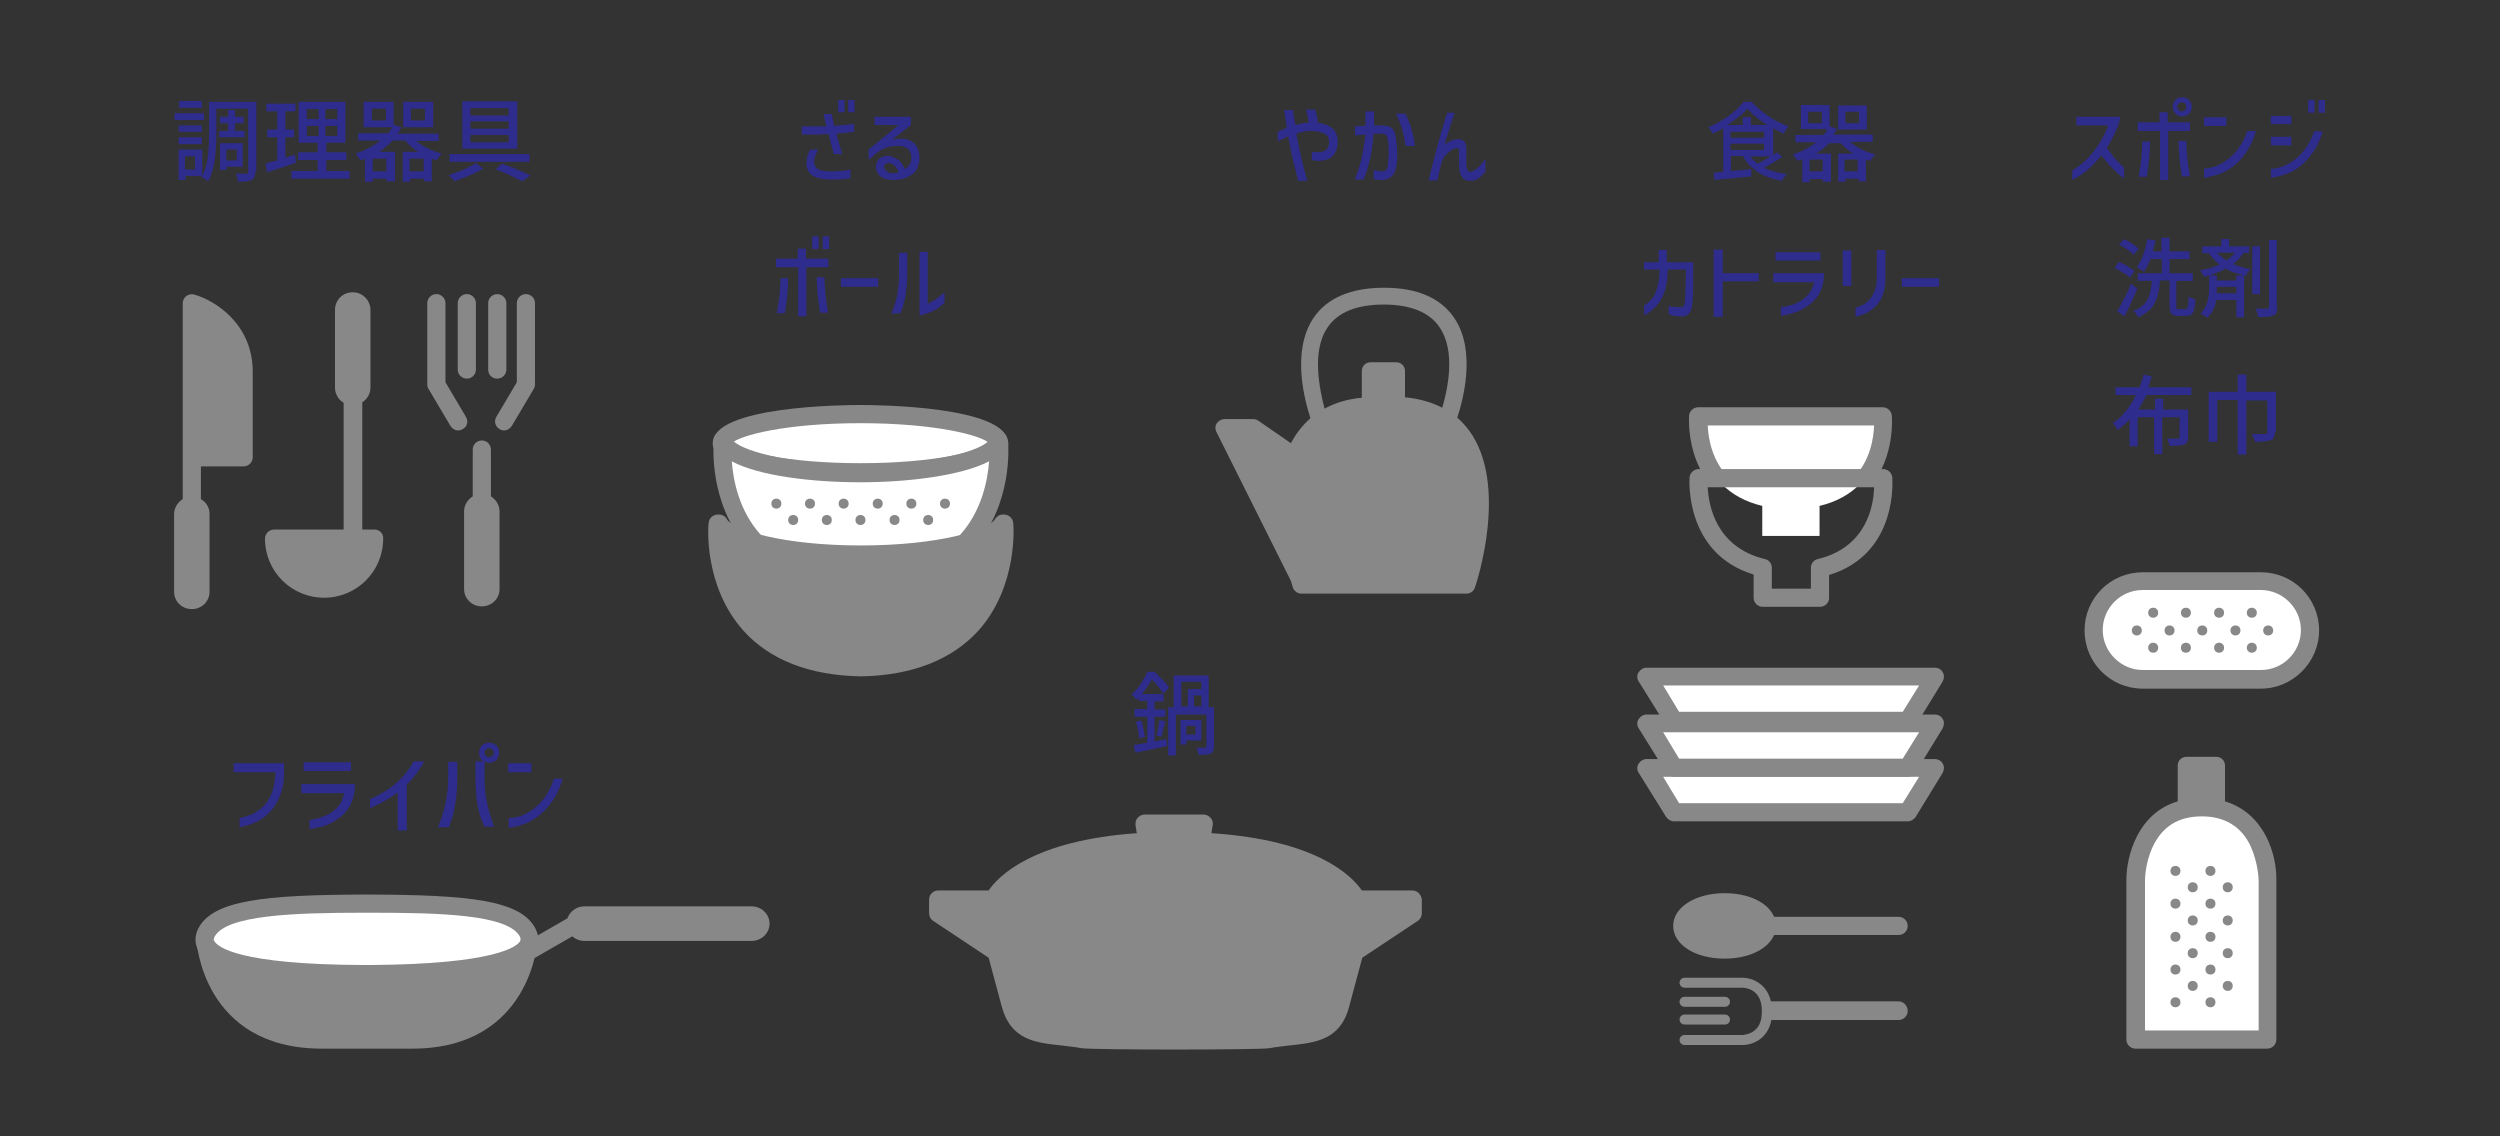 <svg xmlns="http://www.w3.org/2000/svg" xmlns:xlink="http://www.w3.org/1999/xlink" version="1.1" id="レイヤー_1" x="0px" y="0px" width="550px" height="250px" viewBox="0 0 550 250" xml:space="preserve"><rect x="0" y="0" width="550" height="250" fill="#333333" stroke="none"/> <g> <g> <ellipse fill="#FFFFFF" cx="189.3" cy="97.5" rx="30.5" ry="6.4"></ellipse> <path fill="#888888" d="M189.3,105.9c-3.3,0-32.5-0.2-32.5-8.4s29.1-8.4,32.5-8.4s32.5,0.2,32.5,8.4S192.7,105.9,189.3,105.9z M161,97.5c1.6,1.7,11.8,4.4,28.3,4.4s26.7-2.7,28.3-4.4c-1.6-1.7-11.8-4.4-28.3-4.4S162.7,95.8,161,97.5z M217.8,97.7L217.8,97.7 L217.8,97.7z"></path> </g> <g> <path fill="#FFFFFF" d="M189.3,121.9c9.1,0,17.4-1,23.1-2.5c8.4-9,7.3-21.8,7.3-21.8h-0.3c-2.1,3.7-14.8,6.6-30.1,6.6 s-28-2.9-30.1-6.6h-0.3c0,0-1.1,12.8,7.3,21.8C172,120.9,180.2,121.9,189.3,121.9z"></path> <path fill="#888888" d="M189.4,148.8c-11.3-0.2-20-3.6-25.8-10c-8.9-9.9-7.8-23.3-7.7-23.8c0.1-1,1-1.8,2-1.8h0.3 c0.7,0,1.4,0.4,1.7,1c1.4,2.4,12.4,5.8,29.5,5.8s28.1-3.4,29.5-5.8c0.4-0.6,1-1,1.7-1h0.3c1,0,1.9,0.8,2,1.8 c0.1,0.6,1.1,14-7.7,23.8C209.3,145.2,200.6,148.6,189.4,148.8z"></path> </g> <g> <circle fill="#888888" cx="170.8" cy="110.8" r="1.1"></circle> <circle fill="#888888" cx="178.2" cy="110.8" r="1.1"></circle> <circle fill="#888888" cx="185.6" cy="110.8" r="1.1"></circle> <circle fill="#888888" cx="193.1" cy="110.8" r="1.1"></circle> <circle fill="#888888" cx="200.5" cy="110.8" r="1.1"></circle> <circle fill="#888888" cx="207.9" cy="110.8" r="1.1"></circle> </g> <g> <circle fill="#888888" cx="174.5" cy="114.4" r="1.1"></circle> <circle fill="#888888" cx="181.9" cy="114.4" r="1.1"></circle> <circle fill="#888888" cx="189.3" cy="114.4" r="1.1"></circle> <circle fill="#888888" cx="196.8" cy="114.4" r="1.1"></circle> <circle fill="#888888" cx="204.2" cy="114.4" r="1.1"></circle> </g> <path fill="#888888" d="M189.4,130.1c-10.9-0.2-19.3-3.4-24.9-9.7c-8.6-9.5-7.5-22.5-7.5-23c0.1-1,1-1.8,2-1.8h0.3 c0.7,0,1.4,0.4,1.7,1c1.3,2.3,11.9,5.6,28.4,5.6s27.1-3.2,28.4-5.6c0.4-0.6,1-1,1.7-1h0.3c1,0,1.9,0.8,2,1.8c0,0.5,1.1,13.5-7.5,23 C208.6,126.6,200.3,129.9,189.4,130.1z M161,101.5c0.3,4.2,1.6,10.9,6.4,16.2c4.9,5.4,12.2,8.2,21.9,8.3c9.6-0.2,17-3,21.9-8.3 c4.8-5.3,6.1-12.1,6.4-16.2c-6,3.1-17.6,4.6-28.3,4.6S167,104.7,161,101.5z"></path> </g> <path fill="#888888" d="M323.2,94.7c-0.8-1-1.6-2-2.6-2.8c1.2-3.7,4.3-14.7-0.7-22c-3-4.4-8.2-6.6-15.4-6.6S292,65.5,289,69.9 c-5,7.4-1.9,18.4-0.7,22.1c-1.9,1.7-3.3,3.6-4.3,5.5l-7.1-4.9c-0.3-0.2-0.7-0.4-1.1-0.4h-6.4c-0.7,0-1.3,0.4-1.7,0.9 c-0.4,0.6-0.4,1.3-0.1,1.9l16.4,32.8c0.3,0.9,0.4,1.4,0.4,1.4c0.3,0.8,1,1.4,1.9,1.4h36.3c0.9,0,1.6-0.5,1.9-1.4 C324.8,128.4,332,106.7,323.2,94.7z M292.1,72c2.2-3.3,6.4-5,12.3-5s10.1,1.7,12.3,5c3.7,5.4,1.7,13.9,0.6,17.7 c-2.3-1.2-5.1-2-8.2-2.3c0-0.1,0-0.1,0-0.1v-5.7c0-1-0.8-1.9-1.9-1.9h-5.7c-1,0-1.9,0.8-1.9,1.9v5.7c0,0.1,0,0.1,0,0.2 c-3.3,0.3-6,1.2-8.2,2.4C290.4,85.9,288.4,77.3,292.1,72z"></path> <path fill="#888888" d="M310.7,195.9h-11.1c-2.1-3.1-9.8-11.1-33.1-12.6l0.3-1.8c0.1-0.6-0.1-1.2-0.5-1.6c-0.4-0.4-0.9-0.7-1.5-0.7 h-13c-0.6,0-1.1,0.3-1.5,0.7s-0.5,1-0.5,1.6l0.3,1.8c-22.9,1.6-30.5,9.5-32.6,12.6h-11.1c-1.1,0-2,0.9-2,2v3c0,0.7,0.3,1.3,0.9,1.7 l12.2,8.1l2.9,10.8c2,7.3,7.4,7.9,13.1,8.5c1.4,0.2,2.9,0.3,4.4,0.6c1.3,0.2,11,0.3,20.7,0.3c9.7,0,19.5-0.1,20.7-0.3 c1.5-0.3,3-0.4,4.4-0.6c5.7-0.6,11.2-1.2,13.1-8.5l2.9-10.8l12.2-8.1c0.6-0.4,0.9-1,0.9-1.7v-3C312.7,196.8,311.8,195.9,310.7,195.9 z"></path> <path fill="#888888" d="M42.7,64.8c-0.6-0.2-1.2,0-1.7,0.3c-0.5,0.4-0.8,1-0.8,1.6v43.1c-1.1,0.7-1.9,1.9-1.9,3.3v17.1 c0,2.1,1.7,3.8,3.9,3.8s3.9-1.7,3.9-3.8v-17.1c0-1.4-0.7-2.6-1.9-3.3v-7.2h9.4c1.1,0,2-0.9,2-2v-19C55.5,71.1,47.1,66,42.7,64.8z"></path> <g> <g> <path fill="#888888" d="M45.2,206.6c0,0,0.9,22.1,25.6,22.1h19.9c24.7,0,25.6-22.1,25.6-22.1"></path> <path fill="#888888" d="M90.7,230.7H70.8c-26.3,0-27.6-23.8-27.6-24c0-1.1,0.8-2,1.9-2.1c1.1,0,2,0.8,2.1,1.9 c0,0.9,1.2,20.2,23.6,20.2h19.9c22.4,0,23.6-19.4,23.6-20.2c0.1-1.1,1-2,2.1-1.9c1.1,0,2,1,1.9,2.1 C118.3,206.9,116.9,230.7,90.7,230.7z"></path> </g> <path fill="#888888" d="M81.6,216.4h-0.9h-0.9c-0.1,0-0.1,0-0.2,0c-31.7-0.2-34.9-5.4-35.9-7.2c-0.9-1.5-0.9-3.3-0.1-4.9 c3.2-6.3,14.7-7.4,36.1-7.5h0.1h0.9h0.9h0.1c21.4,0.1,32.9,1.2,36.1,7.5l0,0c0.9,1.7,0.8,3.4-0.1,4.9c-1,1.7-4.2,7-35.9,7.2 C81.7,216.4,81.7,216.4,81.6,216.4z"></path> <path fill="#FFFFFF" d="M80,200.8L80,200.8c-15.3,0-30.3,0.5-32.8,5.3c-0.3,0.6-0.2,0.8,0,1c0.7,1.2,5.2,5.1,32.7,5.2 c0.1,0,0.1,0,0.2,0h0.7h0.7c0.1,0,0.1,0,0.2,0c27.5-0.2,32-4.1,32.7-5.2c0.1-0.2,0.2-0.5,0-1l0,0c-2.5-4.9-17.5-5.3-32.7-5.3h-0.1 h-0.7H80z"></path> <path fill="#888888" d="M165.4,199.4h-36.9c-1.7,0-3.2,1.2-3.7,2.7c0,0,0,0-0.1,0l-14.9,8.6c-1,0.6-1.3,1.8-0.7,2.7 c0.4,0.6,1,1,1.7,1c0.3,0,0.7-0.1,1-0.3l14.1-8.1c0.7,0.6,1.6,1,2.6,1h36.9c2.1,0,3.9-1.7,3.9-3.8S167.5,199.4,165.4,199.4z"></path> </g> <path fill="#888888" d="M82.4,116.5h-2.7v-28c1.1-0.7,1.8-1.9,1.8-3.2V68.2c0-2.1-1.7-3.9-3.9-3.9s-3.9,1.7-3.9,3.9v17.1 c0,1.4,0.8,2.7,1.9,3.3v27.9H60.3c-1.1,0-2,0.9-2,2c0,7.2,5.8,13,13,13c7.2,0,13-5.8,13-13C84.4,117.4,83.5,116.5,82.4,116.5z"></path> <g> <path fill="#888888" d="M102.5,91.7L98,84.1V66.7c0-1.1-0.9-2-2-2s-2,0.9-2,2v17.9c0,0.4,0.1,0.7,0.3,1l4.8,8.1c0.4,0.6,1,1,1.7,1 c0.3,0,0.7-0.1,1-0.3C102.8,93.9,103.1,92.7,102.5,91.7z"></path> <path fill="#888888" d="M115.7,64.7c-1.1,0-2,0.9-2,2v17.4l-4.5,7.6c-0.6,1-0.2,2.2,0.7,2.7c0.3,0.2,0.7,0.3,1,0.3 c0.7,0,1.3-0.4,1.7-1l4.8-8.1c0.2-0.3,0.3-0.7,0.3-1V66.7C117.7,65.6,116.8,64.7,115.7,64.7z"></path> <path fill="#888888" d="M102.7,83.3c1.1,0,2-0.9,2-2V66.7c0-1.1-0.9-2-2-2s-2,0.9-2,2v14.6C100.7,82.4,101.6,83.3,102.7,83.3z"></path> <path fill="#888888" d="M109.4,83.3c1.1,0,2-0.9,2-2V66.7c0-1.1-0.9-2-2-2s-2,0.9-2,2v14.6C107.4,82.4,108.2,83.3,109.4,83.3z"></path> <path fill="#888888" d="M108,109.2V98.9c0-1.1-0.9-2-2-2s-2,0.9-2,2v10.3c-1.1,0.7-1.9,1.9-1.9,3.3v17.1c0,2.1,1.7,3.8,3.9,3.8 s3.9-1.7,3.9-3.8v-17.1C109.9,111.1,109.1,109.9,108,109.2z"></path> </g> <path fill="#FFFFFF" d="M414.2,91.6c0,0,1.6,16-13.9,19.7v6.6h-12.6v-6.6c-15.5-3.7-14.1-19.7-14.1-19.7h0.2 C373.8,91.6,414.2,91.6,414.2,91.6z"></path> <path fill="#888888" d="M380.4,105.2c-3.8-3.8-4.6-8.9-4.7-11.6h36.6c-0.1,2.7-0.8,7.8-4.6,11.6h5.1c4.1-6.3,3.4-13.7,3.4-13.8 c-0.1-1-1-1.8-2-1.8h-40.6c-1,0-1.9,0.8-2,1.8c0,0.1-0.6,7.5,3.6,13.8H380.4z"></path> <path fill="#888888" d="M400.4,133.5h-12.6c-1.1,0-2-0.9-2-2v-5.1c-15.4-4.7-14.1-21.3-14.1-21.4c0.1-1,1-1.8,2-1.8h40.6 c1,0,1.9,0.8,2,1.8c0,0.2,1.5,16.8-13.9,21.5v5.1C402.4,132.6,401.5,133.5,400.4,133.5z M389.8,129.5h8.6v-4.6 c0-0.9,0.6-1.7,1.5-1.9c10.8-2.6,12.3-11.8,12.4-15.8h-36.6c0.2,4,1.8,13.2,12.6,15.8c0.9,0.2,1.5,1,1.5,1.9V129.5z"></path> <g> <g> <polygon fill="#FFFFFF" points="425.7,168.9 419.7,178.7 368.3,178.7 362.2,168.9 "></polygon> <path fill="#888888" d="M419.7,180.7h-51.4c-0.7,0-1.3-0.4-1.7-0.9l-6.1-9.8c-0.4-0.6-0.4-1.4,0-2s1-1,1.7-1l0,0h63.5 c0.7,0,1.4,0.4,1.7,1c0.4,0.6,0.3,1.4,0,2l-6,9.8C421,180.3,420.4,180.7,419.7,180.7z M369.4,176.7h49.2l3.6-5.8h-56.3 L369.4,176.7z"></path> </g> <g> <polygon fill="#FFFFFF" points="425.7,159.1 419.7,168.9 368.3,168.9 362.2,159.1 "></polygon> <path fill="#888888" d="M419.7,170.9h-51.4c-0.7,0-1.3-0.4-1.7-0.9l-6.1-9.8c-0.4-0.6-0.4-1.4,0-2s1-1,1.7-1l0,0h63.5 c0.7,0,1.4,0.4,1.7,1c0.4,0.6,0.3,1.4,0,2l-6,9.8C421,170.5,420.4,170.9,419.7,170.9z M369.4,166.9h49.2l3.6-5.8h-56.3 L369.4,166.9z"></path> </g> <g> <polygon fill="#FFFFFF" points="425.7,148.8 419.7,158.6 368.3,158.6 362.2,148.8 "></polygon> <path fill="#888888" d="M419.7,160.6h-51.4c-0.7,0-1.3-0.4-1.7-0.9l-6.1-9.8c-0.4-0.6-0.4-1.4,0-2s1-1,1.7-1l0,0h63.5 c0.7,0,1.4,0.4,1.7,1c0.4,0.6,0.3,1.4,0,2l-6,9.8C421,160.2,420.4,160.6,419.7,160.6z M369.4,156.6h49.2l3.6-5.8h-56.3 L369.4,156.6z"></path> </g> </g> <path fill="#888888" d="M417.7,201.7h-27.4c-1.3-3.1-5.5-5.2-10.9-5.2c-6.4,0-11.3,3.1-11.3,7.2s4.8,7.2,11.3,7.2 c5.3,0,9.6-2.1,10.9-5.2h27.4c1.1,0,2-0.9,2-2S418.8,201.7,417.7,201.7z"></path> <g> <path fill="#FFFFFF" d="M484.4,177.6c-14.5,0-14.5,16-14.5,16v35.1h29v-35.1C498.9,193.7,498.9,177.6,484.4,177.6"></path> <g> <rect x="481.1" y="168.4" fill="#888888" width="6.6" height="9.3"></rect> <path fill="#888888" d="M489.5,176.3v-7.9c0-1-0.8-1.9-1.9-1.9H481c-1,0-1.9,0.8-1.9,1.9v7.9c-8.8,2.6-11.3,12-11.3,17.3v35.1 c0,1.1,0.9,2,2,2h29c1.1,0,2-0.9,2-2v-35.1C500.9,188.3,498.4,179,489.5,176.3z M496.9,226.7h-25v-33.1c0,0,0-3.7,1.7-7.3 c2.1-4.5,5.7-6.7,10.8-6.7s8.8,2.3,10.8,6.7c1.6,3.6,1.7,7.3,1.7,7.3V226.7z"></path> </g> <g> <g> <circle fill="#888888" cx="478.6" cy="220.5" r="1.1"></circle> <circle fill="#888888" cx="478.6" cy="213.3" r="1.1"></circle> <circle fill="#888888" cx="478.6" cy="206.1" r="1.1"></circle> <circle fill="#888888" cx="478.6" cy="198.8" r="1.1"></circle> <circle fill="#888888" cx="478.6" cy="191.6" r="1.1"></circle> </g> <g> <circle fill="#888888" cx="482.4" cy="216.9" r="1.1"></circle> <circle fill="#888888" cx="482.4" cy="209.7" r="1.1"></circle> <circle fill="#888888" cx="482.4" cy="202.5" r="1.1"></circle> <circle fill="#888888" cx="482.4" cy="195.2" r="1.1"></circle> </g> <g> <circle fill="#888888" cx="486.3" cy="220.5" r="1.1"></circle> <circle fill="#888888" cx="486.3" cy="213.3" r="1.1"></circle> <circle fill="#888888" cx="486.3" cy="206.1" r="1.1"></circle> <circle fill="#888888" cx="486.3" cy="198.8" r="1.1"></circle> <circle fill="#888888" cx="486.3" cy="191.6" r="1.1"></circle> </g> <g> <circle fill="#888888" cx="490.1" cy="216.9" r="1.1"></circle> <circle fill="#888888" cx="490.1" cy="209.7" r="1.1"></circle> <circle fill="#888888" cx="490.1" cy="202.5" r="1.1"></circle> <circle fill="#888888" cx="490.1" cy="195.2" r="1.1"></circle> </g> </g> </g> <g> <g> <path fill="#FFFFFF" d="M497.4,149.5h-26c-6,0-10.8-4.8-10.8-10.8l0,0c0-6,4.8-10.8,10.8-10.8h26c6,0,10.8,4.8,10.8,10.8l0,0 C508.2,144.6,503.3,149.5,497.4,149.5z"></path> <path fill="#888888" d="M497.4,151.5h-26c-7.1,0-12.8-5.7-12.8-12.8s5.7-12.8,12.8-12.8h26c7.1,0,12.8,5.7,12.8,12.8 C510.2,145.7,504.4,151.5,497.4,151.5z M471.4,129.8c-4.9,0-8.8,4-8.8,8.8s4,8.8,8.8,8.8h26c4.9,0,8.8-4,8.8-8.8s-4-8.8-8.8-8.8 H471.4z"></path> </g> <g> <g> <circle fill="#888888" cx="473.7" cy="134.8" r="1.1"></circle> <circle fill="#888888" cx="480.9" cy="134.8" r="1.1"></circle> <circle fill="#888888" cx="488.2" cy="134.8" r="1.1"></circle> <circle fill="#888888" cx="495.4" cy="134.8" r="1.1"></circle> </g> <g> <circle fill="#888888" cx="470.1" cy="138.7" r="1.1"></circle> <circle fill="#888888" cx="477.3" cy="138.7" r="1.1"></circle> <circle fill="#888888" cx="484.5" cy="138.7" r="1.1"></circle> <circle fill="#888888" cx="491.8" cy="138.7" r="1.1"></circle> <circle fill="#888888" cx="499" cy="138.7" r="1.1"></circle> </g> <g> <circle fill="#888888" cx="473.7" cy="142.5" r="1.1"></circle> <circle fill="#888888" cx="480.9" cy="142.5" r="1.1"></circle> <circle fill="#888888" cx="488.2" cy="142.5" r="1.1"></circle> <circle fill="#888888" cx="495.4" cy="142.5" r="1.1"></circle> </g> </g> </g> <g> <path fill="#2E2C8C" d="M44.9,24.9v1.5h-6.5v-1.5H44.9z M56.2,37.7c0,0.5-0.1,0.9-0.2,1.2c-0.1,0.3-0.3,0.5-0.6,0.7 c-0.3,0.1-0.6,0.2-1.1,0.3c-0.5,0-1.1,0.1-1.9,0.1c0-0.2-0.1-0.5-0.2-0.9c-0.1-0.4-0.2-0.7-0.3-0.9c0.7,0,1.1,0,1.4,0h0.9 c0.1,0,0.2,0,0.3-0.1s0.1-0.2,0.1-0.3V23.9h-7v5.6c0,4.8-0.6,8.3-1.8,10.4c-0.1-0.1-0.4-0.3-0.7-0.5s-0.6-0.4-0.8-0.5l0.1-0.2h-3.6 v0.9h-1.5v-6.7h5.2v5.8c0.6-1.2,1-2.5,1.2-4.1c0.2-1.5,0.3-3.2,0.3-5v-7.2h10.4v15.3H56.2z M44.4,27.6V29h-5.1v-1.4H44.4z M39.3,31.7v-1.5h5.1v1.5H39.3z M44.4,22.2v1.5h-5v-1.5H44.4z M42.9,37.3v-2.9h-2.2v2.9H42.9z M48.2,28.8h2v-1.7h-1.8v-1.4h1.8 v-1.5h1.5v1.5h1.9v1.4h-1.9v1.7h2.1v1.4h-5.6V28.8z M53.5,36.7h-3.7v0.7h-1.4v-5.9h5v5.2H53.5z M52.1,32.9h-2.3v2.4h2.3V32.9z"></path> <path fill="#2E2C8C" d="M65.1,35.8c-2.3,0.8-4.4,1.5-6.3,2.1L58.4,36c1.1-0.3,2-0.6,2.6-0.7v-5.1h-2.2v-1.7H61v-4h-2.4v-1.7H65v1.7 h-2.2v4h1.9v1.7h-1.9v4.5l0.6-0.2c0.8-0.2,1.3-0.4,1.5-0.5L65.1,35.8z M71.8,37.6h5.1v1.7H64.1v-1.7h5.8v-2.4h-4.3v-1.7h4.3v-2.1 h-4.2v-9H76v9h-4.2v2.1h4.4v1.7h-4.4V37.6z M67.5,24v2.2h2.6V24H67.5z M67.5,27.7v2.2h2.6v-2.2H67.5z M74.2,26.2V24h-2.6v2.2H74.2z M74.2,29.9v-2.2h-2.6v2.2H74.2z"></path> <path fill="#2E2C8C" d="M91.4,30.9c0.7,0.6,1.6,1.2,2.6,1.7s2.1,0.9,3.2,1.2c-0.2,0.2-0.4,0.4-0.6,0.7s-0.4,0.5-0.5,0.8 c-0.4-0.1-0.7-0.2-1.1-0.4v5h-1.7v-0.6h-3.1V40h-1.6v-6.6H92c-1.1-0.7-2.1-1.5-2.8-2.5h-2.8c-0.8,0.9-1.8,1.7-3,2.5h3.5v6.5H85 v-0.6h-3V40h-1.7v-5.1c-0.5,0.2-0.8,0.3-1,0.4c-0.1-0.2-0.3-0.5-0.5-0.8s-0.4-0.5-0.6-0.7c2.2-0.7,4-1.7,5.5-2.9h-4.9v-1.6h6.6 c0.3-0.4,0.6-0.8,0.9-1.3H80v-5.6h6.6v5l1.7,0.6c-0.2,0.5-0.5,1-0.8,1.4h9V31h-5.1V30.9z M84.9,26.5v-2.6h-3.1v2.6H84.9z M85,37.7 v-2.8h-3v2.8H85z M95.3,22.4V28h-6.6v-5.6H95.3z M90.1,37.7h3.1v-2.8h-3.1V37.7z M93.5,26.5v-2.6h-3.1v2.6H93.5z"></path> <path fill="#2E2C8C" d="M106.3,37.1c-0.8,0.5-1.8,1-3,1.5s-2.3,0.9-3.3,1.3c-0.2-0.2-0.4-0.5-0.6-0.7c-0.3-0.3-0.5-0.5-0.7-0.7 c1-0.3,2.1-0.7,3.3-1.2s2-1,2.7-1.4L106.3,37.1z M98.9,33.9h17.6v1.7H98.9V33.9z M101.7,22.3h12.1v10.4h-12.1V22.3z M103.5,23.8 v1.6h8.4v-1.6H103.5z M103.5,26.7v1.6h8.4v-1.6H103.5z M103.5,29.7v1.6h8.4v-1.6H103.5z M110.4,36c1.1,0.4,2.3,0.8,3.4,1.3 s2.1,0.9,2.9,1.3l-1.8,1.3c-0.7-0.4-1.6-0.8-2.6-1.3c-1.1-0.5-2.1-0.9-3.2-1.3L110.4,36z"></path> </g> <g> <path fill="#2E2C8C" d="M281.1,29c0.5-0.2,1.1-0.5,2-0.9l-0.6-3.9h2c0,0.5,0.1,1,0.2,1.6s0.1,1,0.2,1.2c0,0.1,0.1,0.3,0.1,0.5 c1.2-0.3,2.1-0.5,2.9-0.5c-0.1-1-0.3-2-0.6-2.9h2c0.2,0.5,0.3,1,0.4,1.4s0.2,0.9,0.2,1.5c3,0.4,4.4,1.8,4.4,4.2 c0,0.9-0.2,1.7-0.5,2.3s-0.8,1.1-1.4,1.4c-0.7,0.3-1.4,0.5-2.2,0.5c-0.5,0-1-0.1-1.6-0.2v-1.8c0.5,0.1,0.9,0.1,1.3,0.1 c1.7,0,2.5-0.8,2.5-2.3c0-0.9-0.4-1.5-1.1-1.8c-0.8-0.4-1.8-0.6-3-0.6c-0.8,0-1.9,0.2-3.1,0.6c0.4,2,0.7,3.8,1.1,5.3 c0.3,1.5,0.8,3.2,1.3,5.1h-2c-0.8-3.1-1.6-6.3-2.2-9.8l-2.3,1.1L281.1,29L281.1,29z"></path> <path fill="#2E2C8C" d="M298,27.8l1.7-0.1h0.7c0-1,0-1.6,0-2v-1.2h1.9c0,0.3,0,0.7,0,1.3c0,0.8,0,1.4,0,1.8h2.1 c0.9,0,1.6,0.3,2,0.8s0.7,1.4,0.8,2.7c0.1,1.1,0.2,2.2,0.2,3c0,1.7-0.2,3-0.7,4c-0.5,0.9-1.3,1.4-2.4,1.5c-0.7,0-1.4,0-2.1-0.2v-2 c0.8,0.2,1.4,0.3,1.9,0.3c0.3,0,0.6-0.1,0.8-0.3c0.2-0.2,0.4-0.5,0.4-1c0.1-0.8,0.2-1.8,0.2-2.9c0-0.6,0-1.4-0.1-2.3 c-0.1-0.6-0.2-1.1-0.4-1.4c-0.2-0.3-0.6-0.4-1.1-0.4h-0.8c-0.1,0-0.4,0-0.9,0c-0.2,2.1-0.4,3.9-0.8,5.5c-0.3,1.6-0.8,3.1-1.4,4.6 h-2c0.6-1.3,1.1-2.8,1.5-4.5c0.4-1.8,0.7-3.6,0.9-5.4c-0.9,0.1-1.6,0.1-2.3,0.2v-2H298z M309.2,25c1,2.1,1.8,4.5,2.1,7.1h-2.1 c-0.3-2.6-1-5-2.1-7.1C307.1,25,309.2,25,309.2,25z"></path> <path fill="#2E2C8C" d="M320.1,24.5l-0.7,2.2c-0.2,0.5-0.4,1.2-0.6,1.9c-0.2,0.7-0.4,1.3-0.6,1.8l-0.4,1.5c0.5-0.5,1.1-0.8,1.6-1 s1-0.3,1.4-0.3c0.6,0,1.1,0.2,1.4,0.6s0.4,0.9,0.4,1.5c0,0.4,0,1.1,0,2v1.4c0,0.5,0.1,0.9,0.2,1.2s0.4,0.5,0.7,0.5 c0.4,0,0.9-0.3,1.5-0.8s1.2-1.2,1.8-2v2.8c-0.6,0.7-1.1,1.1-1.6,1.5c-0.5,0.3-1.1,0.5-1.7,0.5c-0.9,0-1.5-0.3-1.9-0.9 c-0.4-0.6-0.6-1.5-0.6-2.7c0-0.4,0-0.7,0-1s0-0.7,0-1.2s0-0.8,0-0.9c0-0.4-0.2-0.5-0.5-0.5s-0.6,0.1-1,0.3c-0.7,0.5-1.3,1-1.6,1.4 c-0.3,0.4-0.6,0.9-0.8,1.6l-0.9,3.8h-1.9c0.4-1.8,0.8-3.3,1.1-4.4c1-4,2-7.5,3-10.5h1.7V24.5z"></path> </g> <g> <path fill="#2E2C8C" d="M456.8,27.5v-1.8h9.7c-0.2,1-0.5,2.1-1.1,3.3c-0.5,1.2-1.2,2.4-1.9,3.5c0.7,1,1.3,1.8,1.8,2.4 c0.5,0.6,1.2,1.2,2,2v2.4c-0.9-0.7-1.7-1.4-2.5-2.2s-1.6-1.8-2.5-2.9c-1,1.2-1.9,2.2-2.7,2.9c-0.7,0.6-1.3,1.1-2,1.5 s-1.2,0.8-1.7,1v-2.1c0.9-0.5,1.8-1.2,2.8-2.1c2.3-2.2,4-4.8,5.1-7.8h-7V27.5z"></path> <path fill="#2E2C8C" d="M481.9,28.8H477v10.8h-1.8V28.8h-4.9v-1.9h4.8v-2.2h1.8v2.2h4.9v1.9H481.9z M473,31.1c0,1.6-0.1,2.9-0.2,4 s-0.3,2.4-0.5,3.8h-1.8c0.3-1.7,0.5-3.1,0.6-4.1c0.1-1.1,0.2-2.3,0.2-3.6L473,31.1L473,31.1z M478.6,22c0.4-0.4,0.9-0.6,1.5-0.6 s1.1,0.2,1.5,0.6s0.6,0.9,0.6,1.5s-0.2,1.1-0.6,1.5s-0.9,0.6-1.5,0.6s-1.1-0.2-1.5-0.6s-0.6-0.9-0.6-1.5S478.2,22.4,478.6,22z M481,23.5c0-0.3-0.1-0.5-0.3-0.7c-0.2-0.2-0.4-0.3-0.7-0.3c-0.3,0-0.5,0.1-0.7,0.3c-0.2,0.2-0.3,0.4-0.3,0.7 c0,0.3,0.1,0.5,0.3,0.7c0.2,0.2,0.4,0.3,0.7,0.3c0.3,0,0.5-0.1,0.7-0.3S481,23.8,481,23.5z M481,31.1c0,1.4,0.1,2.6,0.2,3.6 c0.1,1.1,0.3,2.4,0.6,4.1H480c-0.2-1.5-0.4-2.7-0.5-3.8s-0.2-2.4-0.2-4h1.7V31.1z"></path> <path fill="#2E2C8C" d="M484.9,25.8h4.9v1.9h-4.9V25.8z M496.3,28.9c-0.5,1.7-1.2,3.3-2.2,4.7c-1,1.4-2.1,2.5-3.2,3.3 c-1,0.7-2,1.2-3,1.5s-2,0.6-3,0.7v-2c0.9-0.1,1.7-0.2,2.5-0.5s1.6-0.7,2.5-1.4c2.1-1.5,3.6-3.7,4.5-6.4h1.9V28.9z"></path> <path fill="#2E2C8C" d="M499.6,25.5h4.5v1.8h-4.5V25.5z M511,28.9c-0.5,1.7-1.2,3.3-2.2,4.7c-1,1.4-2.1,2.5-3.2,3.3 c-1,0.7-2,1.2-3,1.5s-2,0.6-3,0.7v-1.9c1-0.1,1.8-0.3,2.6-0.6c0.8-0.3,1.6-0.7,2.4-1.3c2.1-1.5,3.6-3.7,4.5-6.4H511z M499.6,30.1 h4.5V32h-4.5V30.1z M507.8,22h1.4v2.8h-1.4V22z M510.1,22h1.4v2.8h-1.4V22z"></path> <path fill="#2E2C8C" d="M468.6,61.1c-0.3-0.3-0.8-0.7-1.5-1.1s-1.3-0.8-1.9-1.1l1-1.3c0.6,0.3,1.3,0.6,1.9,1s1.1,0.7,1.5,1 L468.6,61.1z M470.2,63.5c-0.9,2.2-1.8,4.2-2.8,6.1l-1.6-1.1c0.4-0.7,0.9-1.7,1.5-2.8c0.6-1.1,1.1-2.2,1.5-3.3L470.2,63.5z M469.4,56.1c-0.3-0.4-0.8-0.8-1.4-1.2s-1.2-0.8-1.8-1.1l1.1-1.2c0.6,0.3,1.2,0.6,1.8,1c0.6,0.4,1.1,0.8,1.4,1.1L469.4,56.1z M480.9,68c0.2,0,0.3-0.1,0.3-0.2c0.1-0.1,0.1-0.4,0.2-0.8c0-0.4,0.1-1,0.1-1.8c0.2,0.1,0.4,0.3,0.7,0.4c0.3,0.1,0.6,0.2,0.8,0.3 c-0.1,1-0.1,1.7-0.3,2.2c-0.1,0.5-0.3,0.9-0.6,1.1s-0.6,0.3-1.1,0.3h-1.7c-0.5,0-0.9-0.1-1.2-0.2c-0.3-0.1-0.5-0.4-0.6-0.7 c-0.1-0.3-0.2-0.8-0.2-1.3v-5.6h-2.1c-0.1,1.4-0.3,2.6-0.6,3.6c-0.3,1-0.7,1.8-1.4,2.6c-0.7,0.7-1.6,1.4-2.8,1.9 c-0.1-0.2-0.3-0.5-0.5-0.8s-0.4-0.5-0.6-0.6c1.1-0.4,1.9-0.9,2.4-1.5c0.6-0.6,1-1.3,1.2-2.1c0.2-0.8,0.4-1.8,0.5-3h-3.1v-1.7h5.3 V57h-2.5c-0.4,1.1-0.9,2-1.4,2.8c-0.7-0.5-1.2-0.8-1.6-1c0.5-0.7,1-1.6,1.4-2.7s0.7-2.3,0.9-3.5l1.8,0.3c-0.2,0.9-0.4,1.7-0.6,2.4 h1.9v-3h1.8v3h4.4V57h-4.4v3.1h5.1v1.7h-3.6v5.6c0,0.3,0,0.5,0.1,0.5c0.1,0.1,0.2,0.1,0.4,0.1H480.9z"></path> <path fill="#2E2C8C" d="M493.6,55.6c-0.5,0.9-1.3,1.7-2.3,2.5c1,0.4,2.2,0.8,3.8,1.1c-0.2,0.2-0.4,0.4-0.6,0.7s-0.3,0.6-0.4,0.8 c-0.9-0.2-1.7-0.4-2.4-0.7c-0.7-0.2-1.4-0.5-2.1-0.9c-1.1,0.6-2.3,1.1-3.6,1.5h1.7v1.1h4.3v-1.1h1.7v9.2H492V66h-4.4 c-0.3,1.7-1,3-2,3.9c-0.2-0.1-0.4-0.3-0.7-0.5c-0.3-0.2-0.5-0.3-0.8-0.4c0.7-0.7,1.2-1.5,1.5-2.5s0.4-2,0.4-3v-2.9 c-0.3,0.1-0.6,0.2-1.1,0.3c-0.1-0.2-0.2-0.4-0.4-0.7c-0.2-0.3-0.4-0.6-0.5-0.7c1.6-0.3,3-0.7,4.3-1.3c-0.9-0.7-1.7-1.6-2.4-2.5 h-1.4v-1.5h4.2v-1.6h1.7v1.6h4.4v1.5L493.6,55.6L493.6,55.6z M487.7,63.5c0,0.4,0,0.8,0,1h4.3v-1.4h-4.3V63.5z M487.8,55.6 c0.6,0.7,1.3,1.2,2,1.7c0.8-0.5,1.4-1.1,1.9-1.7H487.8z M497.2,54.2v10.5h-1.7V54.2H497.2z M501,67.6c0,0.5-0.1,0.9-0.2,1.2 s-0.4,0.5-0.7,0.6c-0.3,0.1-0.7,0.2-1.2,0.3c-0.5,0-1.2,0.1-2.1,0c0-0.2-0.1-0.5-0.2-0.9c-0.1-0.3-0.2-0.6-0.4-0.9 c0.5,0,1.1,0,1.9,0h0.7c0.2,0,0.3-0.1,0.3-0.1s0.1-0.2,0.1-0.3V52.8h1.7v14.8H501z"></path> <path fill="#2E2C8C" d="M472.2,86.9c-0.5,1.1-1.1,2.2-1.8,3.2h3.7v-2.4h1.8v2.4h5.5v6c0,0.5-0.1,0.8-0.2,1.1 c-0.1,0.2-0.3,0.4-0.7,0.6c-0.3,0.1-0.6,0.2-1,0.2s-0.9,0.1-1.6,0.1h-0.6c0-0.2-0.1-0.5-0.2-0.8s-0.2-0.6-0.4-0.8 c0.8,0,1.4,0,1.7,0h0.7c0.2,0,0.3,0,0.3-0.1c0.1,0,0.1-0.1,0.1-0.3v-4.3h-3.8v8.1h-1.8v-8.1h-3.6v6.4h-1.8v-5.9 c-0.8,0.8-1.6,1.6-2.6,2.3c-0.1-0.2-0.3-0.5-0.5-0.8s-0.4-0.5-0.6-0.7c1.1-0.7,2-1.6,2.9-2.7s1.6-2.2,2.2-3.5h-4.5v-1.7h5.3 c0.4-1,0.7-2,0.9-2.8l1.8,0.4c-0.2,0.7-0.5,1.5-0.8,2.4h9.5v1.7L472.2,86.9L472.2,86.9z"></path> <path fill="#2E2C8C" d="M500.5,95c0,0.5-0.1,0.9-0.2,1.2c-0.1,0.3-0.4,0.5-0.7,0.6c-0.3,0.1-0.8,0.2-1.3,0.3 c-0.5,0-1.3,0.1-2.2,0.1c0-0.2-0.1-0.5-0.3-0.8c-0.1-0.3-0.3-0.6-0.4-0.9c0.8,0,1.8,0,2.9,0c0.2,0,0.3,0,0.4-0.1s0.1-0.2,0.1-0.3 v-7h-4.6V100h-1.9V88h-4.5v9.2h-1.9v-11h6.4v-3.8h1.9v3.8h6.5V95H500.5z"></path> </g> <g> <path fill="#2E2C8C" d="M51.4,169.9v-2h11.1v2.4c0,1.6-0.3,3.2-0.8,4.5s-1.2,2.6-2.1,3.6c-0.7,0.8-1.6,1.5-2.4,2 c-1.4,0.8-2.9,1.3-4.5,1.6v-2c0.9-0.2,1.8-0.5,2.6-0.8c0.8-0.4,1.6-0.9,2.3-1.5c0.9-0.8,1.6-1.8,2.1-3s0.8-2.8,0.9-4.8H51.4z"></path> <path fill="#2E2C8C" d="M66.3,174.4v-1.9h11.8c0,1.4-0.2,2.7-0.7,3.9s-1.1,2.1-2,2.9c-0.8,0.7-1.7,1.3-2.6,1.8 c-0.8,0.4-1.5,0.7-2.2,0.8s-1.5,0.4-2.5,0.5v-2c1.4-0.2,2.7-0.6,4-1.2c0.9-0.4,1.6-1,2.3-1.8c0.7-0.8,1.1-1.8,1.3-2.9h-9.4V174.4z M66.8,167.7h10.4v1.9H66.8V167.7z"></path> <path fill="#2E2C8C" d="M93.4,167.4c-0.4,0.8-1,1.7-1.7,2.7c-0.8,1-1.5,1.9-2.2,2.5v10.1h-2v-8.4c-1.6,1.3-3.6,2.4-6.1,3.5v-2 c1.2-0.5,2.3-1.1,3.3-1.7c1.1-0.7,2.3-1.6,3.4-2.7c1.1-1.1,2.1-2.4,2.9-3.9h2.4V167.4z"></path> <path fill="#2E2C8C" d="M96.4,181.9c0.2-0.5,0.5-1.3,0.9-2.4c0.8-2.7,1.3-5.5,1.3-8.3v-3.6h2v3.6c0,1.8-0.1,3.4-0.3,4.8 c-0.2,1.2-0.4,2.3-0.6,3.2c-0.3,0.9-0.6,1.8-0.9,2.8h-2.4V181.9z M106.6,181.9c-0.4-0.7-0.7-1.6-1-2.5c-0.7-2.5-1-5.2-1-8.3v-3.6h2 v3.6c0,1.6,0.1,3.2,0.4,4.7c0.4,2.2,1,4.2,1.7,6.1H106.6z M106,164c0.4-0.4,0.9-0.6,1.6-0.6c0.6,0,1.1,0.2,1.6,0.6 c0.4,0.4,0.6,1,0.6,1.6s-0.2,1.1-0.6,1.6c-0.4,0.4-1,0.6-1.6,0.6s-1.1-0.2-1.6-0.6c-0.4-0.4-0.6-0.9-0.6-1.6S105.6,164.5,106,164z M108.6,165.6c0-0.3-0.1-0.5-0.3-0.7c-0.2-0.2-0.4-0.3-0.7-0.3c-0.3,0-0.5,0.1-0.7,0.3s-0.3,0.4-0.3,0.7s0.1,0.5,0.3,0.7 c0.2,0.2,0.4,0.3,0.7,0.3c0.3,0,0.5-0.1,0.7-0.3C108.5,166.1,108.6,165.9,108.6,165.6z"></path> <path fill="#2E2C8C" d="M111.8,167.9h5.1v2h-5.1V167.9z M123.8,171.3c-0.5,1.8-1.3,3.5-2.3,5c-1.1,1.5-2.2,2.6-3.4,3.5 c-1.1,0.7-2.1,1.3-3.1,1.6c-1,0.4-2.1,0.6-3.1,0.7V180c0.9-0.1,1.8-0.2,2.7-0.5c0.9-0.3,1.7-0.8,2.6-1.4c2.2-1.6,3.7-3.9,4.7-6.8 H123.8z"></path> </g> <g> <path fill="#2E2C8C" d="M256.8,164.1c-2.1,0.5-4.5,1-7,1.5l-0.4-1.7l3-0.5v-5.7h-2.8V156h2.8v-1.8h-1.9v-0.7L250,154 c-0.1-0.2-0.3-0.4-0.5-0.7c-0.2-0.2-0.4-0.4-0.6-0.5c0.8-0.7,1.5-1.5,2.1-2.4s1.1-1.8,1.4-2.6h1.6c0.6,0.6,1.2,1.2,1.8,1.8 c0.6,0.6,1.1,1.2,1.4,1.7l-1.3,1.3c-0.3-0.5-0.6-1-1.1-1.6s-0.9-1.1-1.4-1.5c-0.6,1.1-1.4,2.2-2.2,3.2h4.8v1.6h-2v1.8h2.4v1.6H254 v5.4l2.6-0.5L256.8,164.1z M251.1,158.5c0.2,0.6,0.3,1.2,0.5,1.9c0.1,0.7,0.2,1.2,0.3,1.7l-1.3,0.3c0-0.5-0.1-1.1-0.2-1.7 c-0.1-0.7-0.3-1.3-0.5-1.9L251.1,158.5z M254.4,161.8c0.1-0.5,0.3-1,0.4-1.7c0.1-0.7,0.2-1.2,0.3-1.7l1.3,0.3l-0.4,1.4 c-0.2,0.9-0.4,1.6-0.5,2L254.4,161.8z M267.1,164.1c0,0.4-0.1,0.8-0.2,1.1s-0.3,0.5-0.6,0.6c-0.3,0.1-0.6,0.2-1,0.2 s-0.9,0.1-1.6,0.1c0-0.2-0.1-0.5-0.2-0.8s-0.2-0.6-0.3-0.8h1.1h0.7c0.1,0,0.2,0,0.3-0.1s0.1-0.1,0.1-0.2v-7h-6.7v9H257v-10.6h1.2 v-7h7.7v7h1.2L267.1,164.1L267.1,164.1z M264.3,162.9H261v0.9h-1.3v-5.4h4.6L264.3,162.9L264.3,162.9z M259.9,150v5.4h1.4v-3.8h3 V150H259.9z M263,159.7h-2v1.9h2V159.7z M264.3,155.4V153h-1.6v2.4H264.3z"></path> </g> <g> <g> <path fill="#2E2C8C" d="M176.3,27.8c0.8,0,1.7,0,2.6,0c0.1,0,1,0,2.5,0c0.1,0,0.2,0,0.4,0c-0.2-0.7-0.4-1.6-0.6-2.7h1.8 c0.1,0.6,0.3,1.5,0.5,2.6l0.8-0.1c0.5,0,0.8-0.1,1.2-0.1c0.3,0,0.7-0.1,1.1-0.1s0.8-0.1,1.3-0.2V29c-1,0.1-2.3,0.3-3.9,0.4 l1.3,4.5h-1.9c0-0.2-0.1-0.6-0.3-1.3c0-0.1-0.1-0.3-0.2-0.7c-0.3-1.1-0.5-1.9-0.6-2.4c-0.8,0-1.7,0.1-2.4,0.1h-3.5v-1.8H176.3z M180,32.9c-0.6,1-0.9,1.9-0.9,2.7c0,0.4,0.1,0.7,0.3,1c0.2,0.4,0.6,0.7,1.1,0.8c0.5,0.2,1.2,0.3,2.1,0.3c1.5,0,3-0.1,4.5-0.4v1.9 c-0.5,0.1-1,0.2-1.4,0.2c-0.7,0.1-1.6,0.1-2.9,0.1h-0.6c-1.6-0.1-2.8-0.4-3.6-1s-1.2-1.5-1.2-2.5c0-0.5,0.1-1,0.2-1.6 c0.2-0.6,0.4-1,0.6-1.5H180z M185.8,22v2.7h-1.4V22H185.8z M188,22v2.7h-1.4V22H188z"></path> <path fill="#2E2C8C" d="M192.5,25.7h7.9v1.8l-4.1,3.2c0.7-0.1,1.3-0.2,1.9-0.2c0.6,0,1.1,0.1,1.5,0.2c0.9,0.3,1.5,0.8,1.9,1.4 c0.4,0.7,0.7,1.5,0.7,2.6c0,0.9-0.2,1.7-0.6,2.5s-1.1,1.3-1.9,1.7c-1,0.5-2,0.7-3.1,0.7c-0.6,0-1.3-0.1-1.8-0.2 c-0.7-0.2-1.2-0.5-1.6-1s-0.6-1.1-0.6-1.8c0-0.4,0.1-0.7,0.3-1.1c0.2-0.4,0.5-0.7,0.9-0.9s0.9-0.3,1.4-0.3c0.2,0,0.5,0,0.7,0.1 c0.7,0.2,1.3,0.5,1.8,0.9s0.9,1.1,1.3,1.9c0.4-0.2,0.7-0.6,1-1s0.4-0.9,0.4-1.4c0-0.9-0.3-1.6-0.8-2.1c-0.6-0.4-1.4-0.7-2.6-0.6 c-1,0.1-1.9,0.2-2.6,0.6c-0.7,0.3-1.4,0.7-2,1.3l-1.4,1.2v-2.3l6.6-5.4c-0.4,0-0.8,0-1.2,0h-4.1v-1.8H192.5z M194.8,36.1 c-0.2,0.2-0.3,0.4-0.3,0.6c0,0.2,0.1,0.5,0.3,0.7s0.5,0.4,0.8,0.6c0.3,0.1,0.7,0.1,1.1,0.1c0.5,0,0.8-0.1,1-0.2 c-0.2-0.6-0.5-1-0.8-1.4c-0.3-0.3-0.7-0.5-1.1-0.6C195.3,35.8,195,35.9,194.8,36.1z"></path> <path fill="#2E2C8C" d="M182.3,58.8h-4.9v10.8h-1.8V58.8h-4.9v-1.9h4.8v-2.2h1.8v2.2h4.9L182.3,58.8L182.3,58.8z M173.4,61.1 c0,1.6-0.1,2.9-0.2,4c-0.1,1.1-0.3,2.4-0.5,3.8h-1.8c0.3-1.7,0.5-3.1,0.6-4.1c0.1-1.1,0.2-2.3,0.2-3.6h1.7V61.1z M178.7,52h1.4 v2.8h-1.4V52z M181.4,61.1c0,1.4,0.1,2.6,0.2,3.6c0.1,1.1,0.3,2.4,0.6,4.1h-1.8c-0.2-1.5-0.4-2.7-0.5-3.8c-0.1-1.1-0.2-2.4-0.2-4 h1.7V61.1z M181,52h1.4v2.8H181V52z"></path> <path fill="#2E2C8C" d="M185,61.2h8.2v1.9H185V61.2z"></path> <path fill="#2E2C8C" d="M196.1,69c0.2-0.5,0.5-1.1,0.7-1.9c0.3-0.9,0.6-1.9,0.7-3.1c0.2-1.1,0.3-2.3,0.3-3.6v-4.8h1.8v4.8 c0,1.8-0.2,3.4-0.4,4.8c-0.3,1.4-0.6,2.6-1.1,3.7L196.1,69L196.1,69z M207.8,66.6c-1.5,1.5-3.4,2.4-5.5,2.8v-14h1.8v11.4 c1.3-0.5,2.5-1.4,3.7-2.5V66.6z"></path> </g> </g> <g> <path fill="#2E2C8C" d="M392.1,34.5c-1.2,0.8-2.5,1.6-4,2.4c1.3,0.7,3,1.1,5,1.4c-0.2,0.2-0.4,0.4-0.6,0.7s-0.4,0.6-0.5,0.8 c-2.1-0.4-3.8-1-5.2-1.9c-1.4-0.9-2.6-2.1-3.4-3.6h-2.6v3.3l1.5-0.1l3-0.3v1.6c-2.6,0.3-5.3,0.5-8.1,0.8L377,38l2.1-0.2v-9.6 c-0.8,0.5-1.6,0.9-2.3,1.2c-0.1-0.2-0.2-0.4-0.4-0.7c-0.2-0.3-0.4-0.5-0.6-0.7c1.6-0.6,3.1-1.5,4.5-2.5s2.5-2.1,3.3-3.1h1.8 c1,1.2,2.3,2.2,3.7,3.2c1.5,1,2.9,1.7,4.4,2.2c-0.4,0.5-0.8,1-1.1,1.6c-0.7-0.3-1.5-0.7-2.3-1.2v5.9c0.2-0.1,0.4-0.3,0.8-0.6 L392.1,34.5z M388.9,27.6c-0.9-0.6-1.7-1.2-2.5-1.8c-0.8-0.6-1.4-1.3-2-1.9c-0.5,0.6-1.1,1.2-1.9,1.8c-0.7,0.6-1.6,1.2-2.5,1.8h3.4 v-1.7h1.8v1.7h3.7V27.6z M380.7,29v1.3h7.4V29H380.7z M380.7,31.6V33h7.4v-1.4H380.7z M385.1,34.4c0.4,0.6,0.9,1.1,1.6,1.6 c0.9-0.4,1.8-1,2.8-1.6H385.1z"></path> <path fill="#2E2C8C" d="M407.1,31.3c0.7,0.6,1.5,1.1,2.5,1.6s2,0.8,3,1.1c-0.2,0.2-0.4,0.4-0.6,0.6c-0.2,0.3-0.4,0.5-0.5,0.8 c-0.3-0.1-0.7-0.2-1-0.3v4.8h-1.6v-0.6H406V40h-1.6v-6.2h3.3c-1.1-0.7-2-1.5-2.7-2.3h-2.6c-0.8,0.9-1.7,1.6-2.9,2.3h3.3V40H401 v-0.6h-2.9v0.7h-1.6V35c-0.4,0.2-0.8,0.3-1,0.4c-0.1-0.2-0.3-0.4-0.5-0.7s-0.4-0.5-0.6-0.7c2.1-0.7,3.8-1.6,5.2-2.7H395v-1.6h6.2 c0.3-0.3,0.6-0.8,0.8-1.3h-5.8v-5.3h6.3v4.7l1.6,0.5c-0.2,0.5-0.5,0.9-0.7,1.3h8.6v1.6h-4.9V31.3z M400.8,27.1v-2.5h-3v2.5H400.8z M401,37.7v-2.6h-2.9v2.6H401z M410.7,23.2v5.3h-6.3v-5.3H410.7z M405.8,37.7h2.9v-2.6h-2.9V37.7z M409,27.1v-2.5h-3v2.5H409z"></path> <path fill="#2E2C8C" d="M361.7,59.5v-1.8h3.2V55h1.8v2.7h5.8V60c0,2.5,0,4.6-0.1,6.1c-0.1,1-0.2,1.7-0.4,2.2 c-0.2,0.5-0.5,0.8-0.8,1s-0.7,0.3-1.2,0.3c-0.3,0-0.5,0-0.7,0c-0.3,0-0.6,0-0.9-0.1c-0.3,0-0.5-0.1-0.8-0.2 c-0.2-0.1-0.4-0.1-0.5-0.1v-1.9c0.3,0.1,0.7,0.2,1.2,0.2s0.9,0.1,1.3,0.1c0.2,0,0.4,0,0.6-0.1c0.1-0.1,0.2-0.2,0.3-0.4 c0.1-0.2,0.2-0.5,0.2-0.9c0-0.6,0.1-1.6,0.1-2.8c0-1.3,0.1-2.4,0.1-3.5v-0.6h-4c0,2.4-0.4,4.5-1.2,6.1c-0.8,1.6-2.1,3-4,4v-2.2 c1.2-0.7,2.1-1.7,2.6-3c0.5-1.3,0.8-3,0.8-4.9h-3.4V59.5z"></path> <path fill="#2E2C8C" d="M386.9,61.9H379v7.8h-2V54.9h2v5.2h7.9V61.9z"></path> <path fill="#2E2C8C" d="M390.1,61.9v-1.8h11.2c0,1.3-0.2,2.6-0.7,3.7c-0.4,1.1-1.1,2-1.9,2.7s-1.6,1.3-2.5,1.7 c-0.7,0.4-1.4,0.6-2.1,0.8c-0.7,0.2-1.5,0.3-2.3,0.5v-1.9c1.3-0.2,2.6-0.5,3.8-1.1c0.8-0.4,1.6-1,2.2-1.7s1.1-1.7,1.3-2.7h-9V61.9z M390.6,55.5h9.9v1.8h-9.9V55.5z"></path> <path fill="#2E2C8C" d="M405.4,55.1h1.9v7.8h-1.9V55.1z M408.2,67.7c1.2-0.3,2.1-0.8,2.9-1.6c0.5-0.5,0.9-1.2,1.3-2 c0.3-0.8,0.5-1.7,0.5-2.7V55h1.9v6.4c0,2.8-0.9,4.9-2.5,6.3c-0.7,0.6-1.3,1-2,1.3c-0.6,0.3-1.3,0.5-2.1,0.7L408.2,67.7L408.2,67.7z "></path> <path fill="#2E2C8C" d="M418.4,61.2h8.2v1.9h-8.2V61.2z"></path> </g> <g> <path fill="#888888" d="M417.7,220.3h-28.1c-0.9-4-4.3-5.2-6.2-5.2h-12.8c-0.6,0-1.1,0.5-1.1,1.1s0.5,1.1,1.1,1.1h12.8 c0.4,0,4.2,0.2,4.2,5c0,0.1,0,0.1,0,0.2c0,0.1,0,0.1,0,0.2c0,4.8-3.8,4.9-4.2,5h-12.8c-0.6,0-1.1,0.5-1.1,1.1s0.5,1.1,1.1,1.1h12.8 c2,0,5.5-1.2,6.3-5.5h28c1.1,0,2-0.9,2-2S418.8,220.3,417.7,220.3z"></path> <path fill="#888888" d="M370.6,221.5h8.9c0.6,0,1.1-0.5,1.1-1.1s-0.5-1.1-1.1-1.1h-8.9c-0.6,0-1.1,0.5-1.1,1.1 S370,221.5,370.6,221.5z"></path> <path fill="#888888" d="M370.6,225.4h8.9c0.6,0,1.1-0.5,1.1-1.1s-0.5-1.1-1.1-1.1h-8.9c-0.6,0-1.1,0.5-1.1,1.1 S370,225.4,370.6,225.4z"></path> </g> </svg>